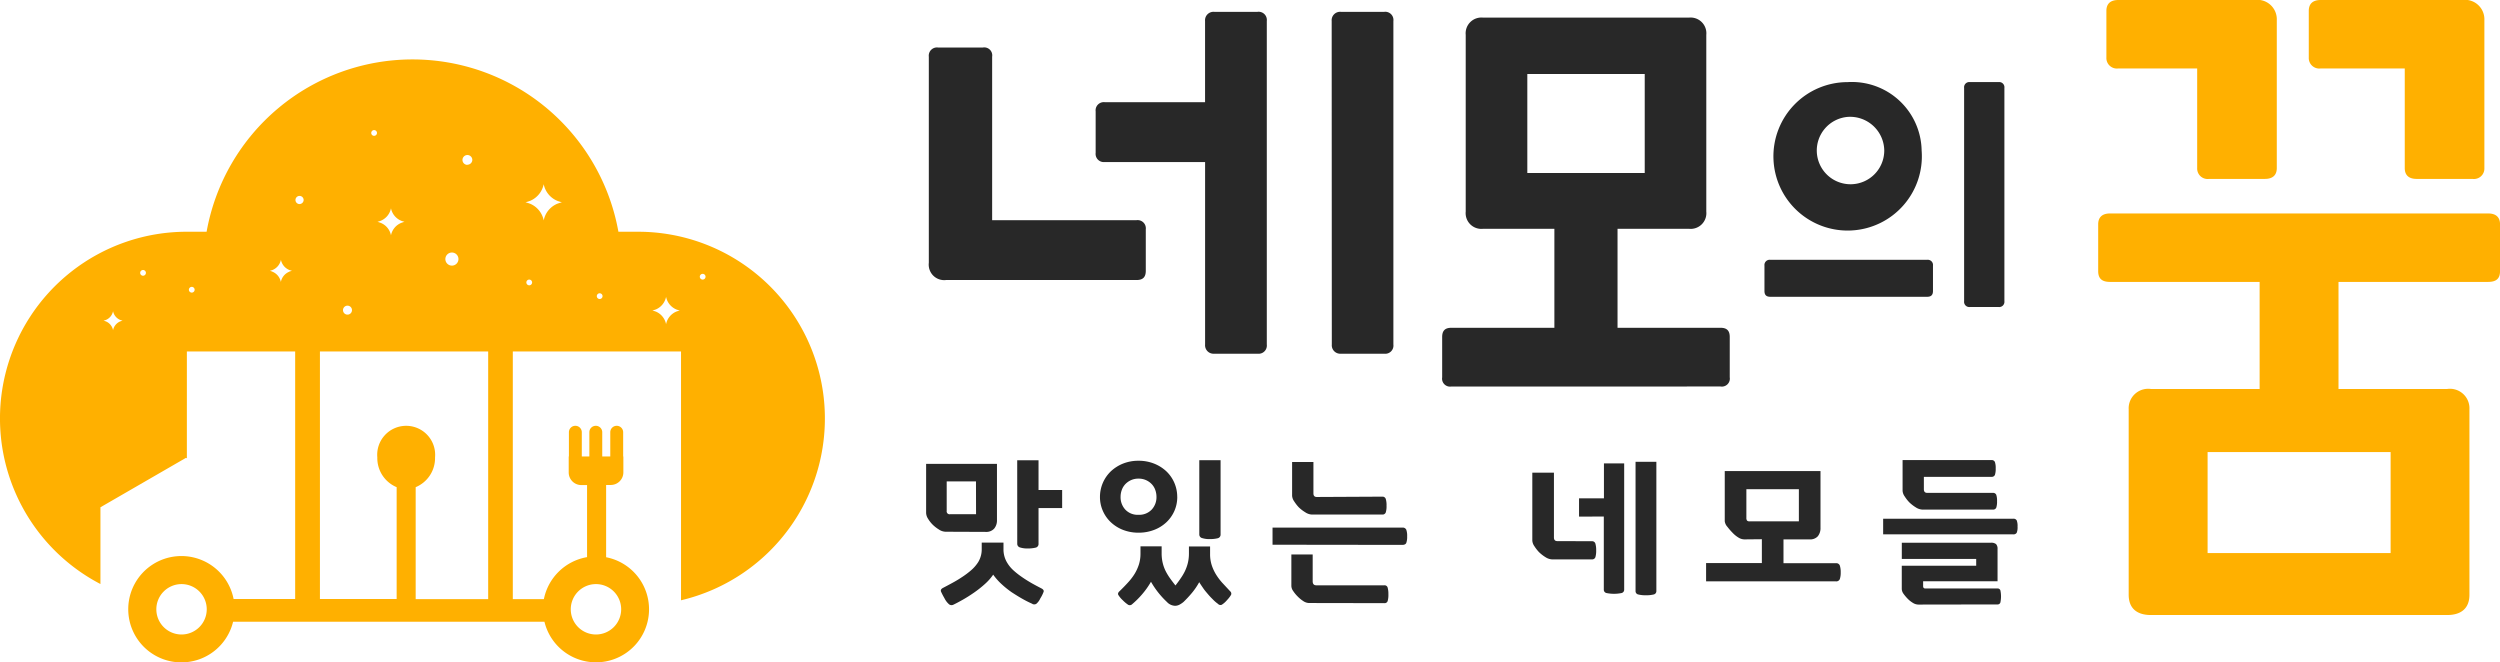 <svg xmlns="http://www.w3.org/2000/svg" width="74.102" height="19.633" viewBox="0 0 74.102 19.633">
  <g id="그룹_1230" data-name="그룹 1230" transform="translate(-18.262 -12)">
    <path id="패스_253" data-name="패스 253" d="M51.782,1.99a.244.244,0,0,1,.273-.273h1.331a.237.237,0,0,1,.273.273V6.835H57.94a.244.244,0,0,1,.273.273V8.336c0,.188-.086.273-.273.273H52.294a.459.459,0,0,1-.512-.511ZM57,5.112a.244.244,0,0,1-.273-.273V3.611A.244.244,0,0,1,57,3.338H59.97V.933A.251.251,0,0,1,60.244.66h1.279A.244.244,0,0,1,61.8.933V10.52a.244.244,0,0,1-.273.273H60.244a.251.251,0,0,1-.273-.273V5.112ZM63.723.933A.251.251,0,0,1,64,.66h1.279a.243.243,0,0,1,.273.273V10.52a.243.243,0,0,1-.273.273H64a.251.251,0,0,1-.273-.273Z" transform="translate(-5.989 11.691)" fill="#282828"/>
    <path id="패스_252" data-name="패스 252" d="M80.675,11.916a.237.237,0,0,1-.273-.273V10.448c0-.188.086-.273.273-.273h3.053V7.241H81.613A.466.466,0,0,1,81.1,6.73V1.493a.467.467,0,0,1,.511-.512H87.72a.467.467,0,0,1,.511.512V6.73a.466.466,0,0,1-.511.511H85.6v2.934h3.053c.188,0,.273.085.273.273v1.194a.237.237,0,0,1-.273.273Zm5.731-9.263h-3.48V5.587h3.48Z" transform="translate(-19.393 11.541)" fill="#282828"/>
    <path id="패스_254" data-name="패스 254" d="M98.543,10.941c-.12,0-.174-.054-.174-.173v-.75a.155.155,0,0,1,.174-.173h4.647a.155.155,0,0,1,.174.173v.75c0,.119-.054.173-.174.173Zm2.291-6.363a2.068,2.068,0,0,1,2.194,2.03,2.2,2.2,0,1,1-2.194-2.03m0,1.031a1,1,0,1,0,1.086,1,1.013,1.013,0,0,0-1.086-1m3.453-.858a.155.155,0,0,1,.174-.174h.847a.155.155,0,0,1,.173.174v6.32a.155.155,0,0,1-.173.173h-.847a.155.155,0,0,1-.174-.173Z" transform="translate(-27.807 9.856)" fill="#282828"/>
    <path id="패스_245" data-name="패스 245" d="M128.535,6.327c.242,0,.353.121.353.322V8.035c0,.221-.11.321-.353.321H124.1V11.53h3.219a.578.578,0,0,1,.662.6v5.5c0,.4-.243.6-.662.6h-8.777c-.419,0-.661-.2-.661-.6v-5.5a.578.578,0,0,1,.661-.6h3.22V8.356h-4.433c-.242,0-.352-.1-.352-.321V6.649c0-.2.11-.322.352-.322ZM121.61,0a.578.578,0,0,1,.661.6V4.982c0,.2-.111.321-.353.321h-1.654a.31.31,0,0,1-.353-.321V2.029h-2.338a.311.311,0,0,1-.353-.321V.322c0-.221.132-.322.353-.322Zm4.035,13.4h-5.425v2.993h5.425ZM127.763,0a.578.578,0,0,1,.661.6V4.982a.31.31,0,0,1-.353.321h-1.654c-.243,0-.353-.12-.353-.321V2.029h-2.492a.311.311,0,0,1-.353-.321V.322c0-.221.132-.322.353-.322Z" transform="translate(-36.523 12)" fill="#ffb000"/>
    <path id="패스_251" data-name="패스 251" d="M52.211,27.778a.371.371,0,0,1-.2-.068,1.009,1.009,0,0,1-.186-.146.89.89,0,0,1-.132-.17.338.338,0,0,1-.058-.174V25.767h2.1v1.658a.383.383,0,0,1-.081.258.311.311,0,0,1-.249.1Zm2.582,2.141a3.179,3.179,0,0,1-.293-.146c-.108-.06-.217-.129-.327-.2a2.7,2.7,0,0,1-.309-.249,1.759,1.759,0,0,1-.241-.274,1.523,1.523,0,0,1-.242.274,3.176,3.176,0,0,1-.318.253q-.17.119-.337.214c-.112.063-.207.114-.288.152a.119.119,0,0,1-.123-.014.579.579,0,0,1-.137-.181,2.146,2.146,0,0,1-.1-.192c-.019-.045,0-.081.051-.11q.125-.065.274-.146c.1-.054.2-.113.295-.177a2.432,2.432,0,0,0,.274-.206,1.093,1.093,0,0,0,.211-.246.724.724,0,0,0,.1-.376V28.1h.645v.209a.764.764,0,0,0,.023.181.756.756,0,0,0,.088.209.979.979,0,0,0,.179.219,2.328,2.328,0,0,0,.253.2c.093.065.19.126.29.183s.2.109.29.156c.055.028.078.062.067.1a1.036,1.036,0,0,1-.1.2.446.446,0,0,1-.121.161.132.132,0,0,1-.116,0m-1.668-3.632h-.868v.873a.086.086,0,0,0,.1.1h.77Zm1.222-.627h.632v.883h.7v.534h-.7v1.059a.11.11,0,0,1-.093.116.941.941,0,0,1-.223.023.706.706,0,0,1-.232-.03.111.111,0,0,1-.083-.109Z" transform="translate(-5.922 -0.017)" fill="#282828"/>
    <path id="패스_246" data-name="패스 246" d="M63.616,26.747a1.017,1.017,0,0,1-.086.416,1.035,1.035,0,0,1-.239.337,1.107,1.107,0,0,1-.365.225,1.261,1.261,0,0,1-.457.081,1.244,1.244,0,0,1-.456-.081,1.112,1.112,0,0,1-.362-.225,1.025,1.025,0,0,1-.239-.337,1,1,0,0,1-.087-.416,1.049,1.049,0,0,1,.325-.762,1.154,1.154,0,0,1,.362-.228,1.223,1.223,0,0,1,.456-.083,1.239,1.239,0,0,1,.457.083,1.149,1.149,0,0,1,.365.228,1.029,1.029,0,0,1,.239.342,1.045,1.045,0,0,1,.086.42m1.2,3.163a1.043,1.043,0,0,1-.137-.119c-.048-.048-.1-.1-.146-.155s-.1-.115-.142-.177-.086-.124-.123-.186a2,2,0,0,1-.216.318,3.477,3.477,0,0,1-.248.267.71.71,0,0,1-.123.083.283.283,0,0,1-.132.032.341.341,0,0,1-.237-.112,2.548,2.548,0,0,1-.474-.6,2.372,2.372,0,0,1-.273.383,2.537,2.537,0,0,1-.284.281.1.1,0,0,1-.118.019A1.007,1.007,0,0,1,62,29.808a.763.763,0,0,1-.132-.158c-.017-.034-.005-.07.035-.107.09-.087.173-.172.249-.256a1.66,1.66,0,0,0,.2-.26,1.333,1.333,0,0,0,.128-.281,1.07,1.07,0,0,0,.046-.318V28.21h.627v.2a1.213,1.213,0,0,0,.035.306,1.125,1.125,0,0,0,.093.246,1.69,1.69,0,0,0,.13.209q.072.1.152.2c.049-.065.1-.131.146-.2a1.574,1.574,0,0,0,.128-.212,1.273,1.273,0,0,0,.09-.244,1.189,1.189,0,0,0,.035-.3v-.2h.627v.218a1.055,1.055,0,0,0,.054.353,1.305,1.305,0,0,0,.137.283,1.677,1.677,0,0,0,.19.244l.214.23a.09.09,0,0,1,.026.107.819.819,0,0,1-.118.153.674.674,0,0,1-.158.14.1.1,0,0,1-.112-.028M63,26.747a.606.606,0,0,0-.037-.211.486.486,0,0,0-.107-.172.536.536,0,0,0-.167-.116.529.529,0,0,0-.223-.044.518.518,0,0,0-.219.044.545.545,0,0,0-.167.116.5.5,0,0,0-.107.172.606.606,0,0,0-.037.211.537.537,0,0,0,.141.376.5.5,0,0,0,.388.153.509.509,0,0,0,.392-.153A.537.537,0,0,0,63,26.747m1.9,1.11a.11.11,0,0,1-.093.116.93.93,0,0,1-.223.023.708.708,0,0,1-.232-.03.11.11,0,0,1-.083-.109v-2.2H64.9Z" transform="translate(-10.459 -0.017)" fill="#282828"/>
    <path id="패스_247" data-name="패스 247" d="M70.944,28.2v-.507H74.79a.114.114,0,0,1,.118.061.543.543,0,0,1,.026.2.522.522,0,0,1-.026.193c-.017.038-.056.058-.118.058Zm1.078,1.728a.324.324,0,0,1-.172-.061.937.937,0,0,1-.167-.139.994.994,0,0,1-.125-.153.275.275,0,0,1-.056-.149v-.938h.632v.794c0,.081.036.121.107.121h2.016a.093.093,0,0,1,.1.072.694.694,0,0,1,.021.192.662.662,0,0,1-.021.2.093.093,0,0,1-.1.065ZM74.2,26.775a.1.1,0,0,1,.1.068.623.623,0,0,1,.023.2.6.6,0,0,1-.023.2.1.1,0,0,1-.1.063H72.11a.394.394,0,0,1-.2-.07,1.06,1.06,0,0,1-.191-.148,1.2,1.2,0,0,1-.134-.174.322.322,0,0,1-.061-.165v-1h.632v.929c0,.071.033.107.1.107Z" transform="translate(-14.963 -0.054)" fill="#282828"/>
    <path id="패스_248" data-name="패스 248" d="M87.193,28.1a.1.1,0,0,1,.1.072.691.691,0,0,1,.023.2.665.665,0,0,1-.023.2.1.1,0,0,1-.1.067H86.009a.4.4,0,0,1-.2-.069,1.081,1.081,0,0,1-.19-.149,1.159,1.159,0,0,1-.135-.174.322.322,0,0,1-.061-.165V26.068h.641V27.99c0,.071.035.107.1.107Zm-.385-.729v-.543h.738V25.793h.6v3.743a.1.1,0,0,1-.077.1,1.107,1.107,0,0,1-.448,0,.1.1,0,0,1-.079-.1V27.368ZM89.1,29.579a.1.1,0,0,1-.081.1.882.882,0,0,1-.23.023.861.861,0,0,1-.225-.023.1.1,0,0,1-.081-.1V25.747H89.1Z" transform="translate(-21.742 -0.058)" fill="#282828"/>
    <path id="패스_250" data-name="패스 250" d="M96.25,28.288a.343.343,0,0,1-.181-.058.818.818,0,0,1-.167-.137,1.785,1.785,0,0,1-.154-.177.3.3,0,0,1-.079-.167V26.263h2.838v1.676a.382.382,0,0,1-.079.256.305.305,0,0,1-.246.093H97.41v.706h1.551a.111.111,0,0,1,.119.07.623.623,0,0,1,.026.2.6.6,0,0,1-.026.2.113.113,0,0,1-.119.068H95.116v-.543h1.653v-.706Zm.06-.641a.139.139,0,0,0,.019.083.1.1,0,0,0,.079.023h1.458V26.8H96.31Z" transform="translate(-26.284 -0.3)" fill="#282828"/>
    <path id="패스_249" data-name="패스 249" d="M108.846,27.388a.106.106,0,0,1,.1.05.458.458,0,0,1,.025.184.438.438,0,0,1-.025.182.108.108,0,0,1-.1.048h-3.859v-.464Zm-2.815,2.545a.309.309,0,0,1-.16-.049.755.755,0,0,1-.147-.114,1.25,1.25,0,0,1-.132-.155.256.256,0,0,1-.053-.142v-.692h2.206v-.2H105.54V28.1h2.642a.221.221,0,0,1,.152.041.2.2,0,0,1,.044.144v.957h-2.206v.144c0,.047.022.07.065.07h2.132a.086.086,0,0,1,.093.057.869.869,0,0,1,0,.358.086.086,0,0,1-.093.058Zm.163-3.785v.367q0,.107.1.107h1.946a.1.1,0,0,1,.1.058.551.551,0,0,1,.023.188.565.565,0,0,1-.023.192.1.1,0,0,1-.1.058h-2.091a.4.4,0,0,1-.2-.07,1.08,1.08,0,0,1-.19-.149,1.125,1.125,0,0,1-.135-.174.32.32,0,0,1-.061-.165v-.91H108.2a.1.1,0,0,1,.1.058.553.553,0,0,1,.023.188.571.571,0,0,1-.023.193.1.1,0,0,1-.1.058Z" transform="translate(-30.907 -0.013)" fill="#282828"/>
    <g id="그룹_1229" data-name="그룹 1229" transform="translate(18.262 13.776)">
      <path id="패스_231" data-name="패스 231" d="M18.916,8.433H18.33a6.2,6.2,0,0,0-12.206,0H5.537a5.534,5.534,0,0,0-2.56,10.442V16.6L5.51,15.136l.029.012V11.982h3.21v7.525h.734V11.982h4.987v7.525H15.2V11.982h4.986v7.375A5.536,5.536,0,0,0,18.916,8.433M3.56,11.092a.358.358,0,0,0-.209.259.357.357,0,0,0-.209-.259c-.021-.009-.073-.023-.073-.023s.052-.014.073-.023a.355.355,0,0,0,.209-.259.356.356,0,0,0,.209.259c.021.009.073.023.073.023s-.052.014-.073.023M4.24,9.737a.085.085,0,1,1,.085-.085.085.085,0,0,1-.085.085m1.444.5a.085.085,0,1,1,.085-.085.085.085,0,0,1-.085.085m2.883-.616a.412.412,0,0,0-.242.3.415.415,0,0,0-.242-.3C8.057,9.607,8,9.591,8,9.591s.061-.016.085-.027a.416.416,0,0,0,.242-.3.413.413,0,0,0,.242.3c.024.01.085.027.085.027s-.061.016-.085.027m.31-2.005A.121.121,0,1,1,9,7.491a.122.122,0,0,1-.121.121M10.3,10.89a.133.133,0,1,1,.133-.133.133.133,0,0,1-.133.133m.789-5.3a.085.085,0,1,1,.085-.085.085.085,0,0,1-.085.085m.8,2.582a.505.505,0,0,0-.3.367.5.5,0,0,0-.3-.367,1.07,1.07,0,0,0-.1-.033s.074-.02.1-.033a.505.505,0,0,0,.3-.368.506.506,0,0,0,.3.368c.03.013.1.033.1.033a1.026,1.026,0,0,0-.1.033m1.506,1.265a.194.194,0,1,1,.194-.194.194.194,0,0,1-.194.194m.461-2.986A.146.146,0,1,1,14,6.3a.146.146,0,0,1-.146.146m1.833,3.575a.085.085,0,1,1,.085-.085.085.085,0,0,1-.085.085m.829-2.417a.676.676,0,0,0-.4.493.679.679,0,0,0-.4-.493,1.446,1.446,0,0,0-.139-.044,1.446,1.446,0,0,0,.139-.044.679.679,0,0,0,.4-.493.676.676,0,0,0,.4.493,1.446,1.446,0,0,0,.139.044,1.446,1.446,0,0,0-.139.044m1.259,2.823a.085.085,0,1,1,.085-.085.085.085,0,0,1-.085.085m2.268.374a.511.511,0,0,0-.3.373.512.512,0,0,0-.3-.373,1.108,1.108,0,0,0-.106-.033,1.108,1.108,0,0,0,.106-.033.514.514,0,0,0,.3-.373.513.513,0,0,0,.3.373c.03.013.105.033.105.033s-.075.02-.105.033m.785-.95a.085.085,0,1,1,.085-.085.085.085,0,0,1-.085.085" transform="translate(0 -3.34)" fill="#ffb000"/>
      <path id="패스_232" data-name="패스 232" d="M21.321,27.634V25.492h.138a.374.374,0,0,0,.373-.373v-.1c0-.007,0-.015,0-.022h0v-.351h-.006v-.717a.191.191,0,1,0-.382,0v.717h-.238v-.717a.191.191,0,1,0-.382,0v.717H20.6v-.717a.191.191,0,1,0-.382,0v.717h-.006V25h0c0,.007,0,.015,0,.022v.1a.374.374,0,0,0,.373.373h.171v2.136a1.577,1.577,0,0,0-1.28,1.245h-3.8V25.557a.933.933,0,0,0,.574-.882.859.859,0,1,0-1.711,0,.933.933,0,0,0,.573.882v3.315H10.279a1.576,1.576,0,1,0-.015.674h9.229a1.572,1.572,0,1,0,1.829-1.912M8.736,29.924a.747.747,0,1,1,.747-.747.748.748,0,0,1-.747.747m12.284,0a.747.747,0,1,1,.747-.747.748.748,0,0,1-.747.747" transform="translate(-3.355 -12.893)" fill="#ffb000"/>
    </g>
    <rect id="사각형_170" data-name="사각형 170" width="74.102" height="19.633" transform="translate(18.262 12)" fill="none"/>
  </g>
</svg>
